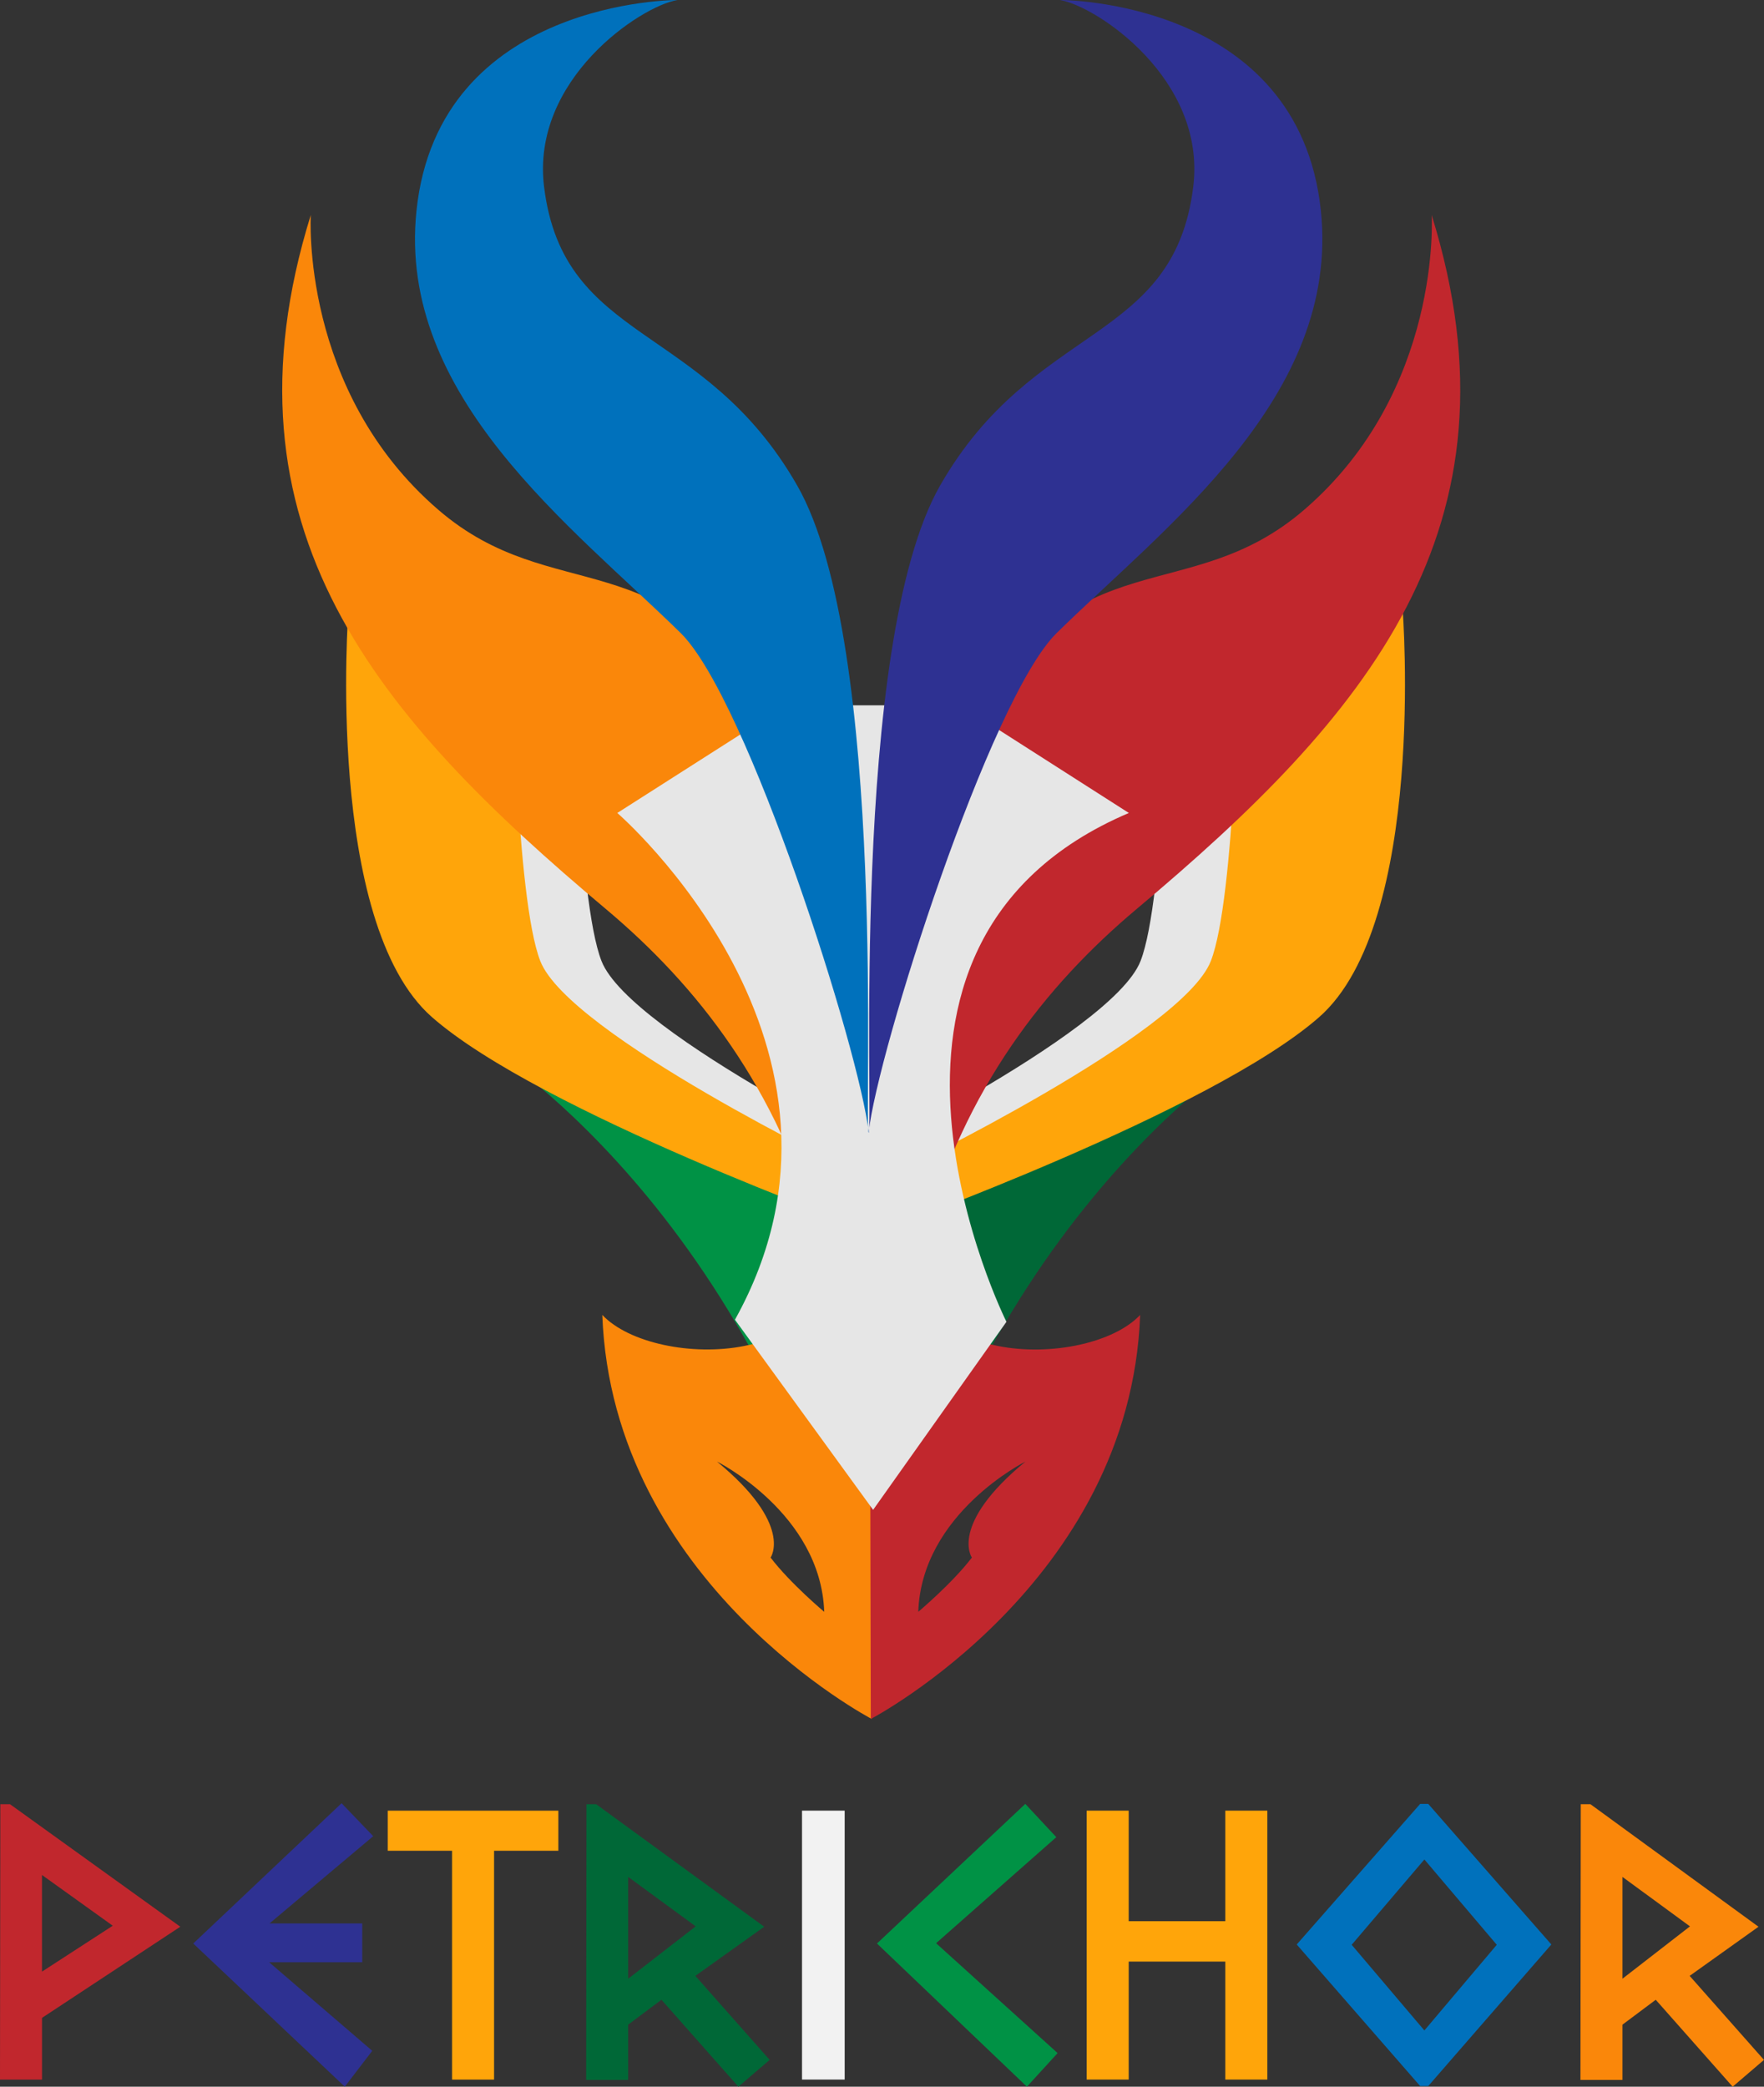 <?xml version="1.0" encoding="UTF-8"?>
<svg id="Layer_2" xmlns="http://www.w3.org/2000/svg" viewBox="0 0 631.38 746.69">
  <rect x="0" y="0" width="631.38" height="746.69" fill="#333333" stroke="none"/>
  <defs>
    <style>
      .cls-1 {
        fill: #0071bc;
      }

      .cls-2 {
        fill: #2e3192;
      }

      .cls-3 {
        fill: #fa870a;
      }

      .cls-4 {
        fill: #009245;
      }

      .cls-5 {
        fill: #f2f2f2;
      }

      .cls-6 {
        fill: #c1272d;
      }

      .cls-7 {
        fill: #006837;
      }

      .cls-8 {
        fill: #ffa50a;
      }

      .cls-9 {
        fill: #e6e6e6;
      }
    </style>
  </defs>
  <g id="Layer_1-2" data-name="Layer_1">
    <g>
      <g>
        <path class="cls-6" d="M64.54,689.44l-49.5,32.62v22.09H0l.12-98.54h3.47l60.95,43.84ZM40.36,689.09l-25.33-18.16v34.58l25.33-16.42Z"/>
        <path class="cls-2" d="M133.59,657.05l-37.13,31.23h33.19v13.88h-33.31l36.9,31.69-9.83,12.84-54.24-51.24,53.09-50.2,11.33,11.8Z"/>
        <path class="cls-8" d="M199.86,662.26h-23.02v81.89h-15.04v-81.89h-23.02v-14.34h61.07v14.34Z"/>
        <path class="cls-7" d="M275.5,737.09l-11.22,9.6-27.53-31.11-11.91,8.91v19.78h-15.04l.12-98.66h3.47l60.14,43.84-24.64,17.58,26.6,30.07ZM249.01,689.32l-24.17-17.7v36.43l24.17-18.74Z"/>
        <path class="cls-5" d="M302.33,744.14h-15.27v-96.23h15.27v96.23Z"/>
        <path class="cls-4" d="M378.55,734.66l-10.99,12.03-53.67-51.24,53.09-49.96,11.1,11.91-43.03,37.94,43.49,39.32Z"/>
        <path class="cls-8" d="M453.61,744.14h-15.04v-42.22h-34.58v42.22h-15.04v-96.23h15.04v39.56h34.58v-39.56h15.04v96.23Z"/>
        <path class="cls-1" d="M555.27,695.8l-44.07,50.66h-2.89l-44.18-50.66,44.18-50.31h2.89l44.07,50.31ZM535.73,695.91l-25.91-30.53-26.02,30.53,26.02,30.65,25.91-30.65Z"/>
        <path class="cls-3" d="M631.38,737.09l-11.22,9.6-27.53-31.11-11.91,8.91v19.78h-15.04l.12-98.66h3.47l60.14,43.84-24.64,17.58,26.6,30.07ZM604.89,689.32l-24.17-17.7v36.43l24.17-18.74Z"/>
      </g>
      <g>
        <path class="cls-9" d="M146.63,218.25s-8.65,111.89,29.9,145.72c38.55,33.83,155.35,75.88,155.35,75.88l-5.23-20.97s-101.05-48.7-111.35-74.97c-8.79-22.4-10-110.34-10-110.34l-58.67-15.32Z"/>
        <path class="cls-9" d="M476.89,218.25s8.65,111.89-29.9,145.72c-38.55,33.83-155.35,75.88-155.35,75.88l5.23-20.97s101.05-48.7,111.35-74.97c8.79-22.4,10-110.34,10-110.34l58.67-15.32Z"/>
        <g>
          <path class="cls-7" d="M446.8,376.4s-104.39,64.85-135.11,226.58v-184.76l135.11-41.82Z"/>
          <path class="cls-4" d="M175.6,375.58s105.15,65.32,136.09,228.24v-186.12l-136.09-42.12Z"/>
          <path class="cls-8" d="M124.72,218.25s-8.65,111.89,29.9,145.72c38.55,33.83,155.35,75.88,155.35,75.88l-5.23-20.97s-101.05-48.7-111.35-74.97c-8.79-22.4-10-110.34-10-110.34l-58.67-15.32Z"/>
          <path class="cls-3" d="M311.83,416.52v.02c-.43-47.45-7.97-108.54-37.06-159.77-36.88-64.95-76.54-38.78-117.84-74.31-49.56-42.62-45.69-105.53-45.69-105.53-34.78,111.98,23.79,179.72,105.56,248.3,32.83,27.53,61.51,64.19,76.19,117.09,13.08,47.12-58.4,48.35-77.41,28.2,3.57,96.01,96.41,144.57,96.41,144.57l-.14-198.58ZM275.81,557.36s8.32-11.74-19.19-34.37c0,0,37.17,18.54,38.39,53.78,0,0-12.16-10.18-19.19-19.41Z"/>
          <path class="cls-8" d="M502.05,218.25s8.65,111.89-29.9,145.72c-38.55,33.83-155.35,75.88-155.35,75.88l5.23-20.97s101.05-48.7,111.35-74.97c8.79-22.4,10-110.34,10-110.34l58.67-15.32Z"/>
          <g>
            <polygon class="cls-6" points="311.26 416.54 311.26 416.54 311.26 416.52 311.26 416.54"/>
            <path class="cls-6" d="M406.87,325.24c81.77-68.58,140.34-136.33,105.56-248.3,0,0,3.87,62.91-45.69,105.53-41.31,35.52-80.96,9.36-117.85,74.31-29.09,51.23-37.21,112.32-37.64,159.76l.43,198.56s92.83-48.56,96.41-144.57c-19.01,20.16-90.49,18.93-77.41-28.2,14.68-52.89,43.36-89.55,76.19-117.09ZM367.05,522.98c-27.51,22.64-19.19,34.37-19.19,34.37-7.04,9.22-19.19,19.41-19.19,19.41,1.22-35.24,38.39-53.78,38.39-53.78Z"/>
          </g>
        </g>
        <path class="cls-9" d="M360.23,472.98s-67.46-134.72,43.82-182.07l-60.27-38.52h-62.45l-60.38,38.52s96.58,83.42,42.11,181.33l49.45,68.04,47.73-67.31Z"/>
        <path class="cls-1" d="M310.94,405.32c-1.94-.89,7.02-174.56-25.6-231.59-33.5-58.56-83.63-50.53-90.6-106.86C189.98,28.33,229.37,2.18,242.45,0,242.45,0,156.99-.33,149.07,75.39c-6.97,66.59,55.89,113.14,94.56,151.13,23.95,23.53,64.12,149.59,67.32,178.79Z"/>
        <path class="cls-2" d="M310.89,405.32c1.94-.89-7.02-174.56,25.6-231.59,33.5-58.56,83.63-50.53,90.6-106.86C431.85,28.33,392.47,2.18,379.39,0,379.39,0,464.84-.33,472.77,75.39c6.97,66.59-55.89,113.14-94.56,151.13-23.95,23.53-64.12,149.59-67.32,178.79Z"/>
      </g>
    </g>
  </g>
</svg>
